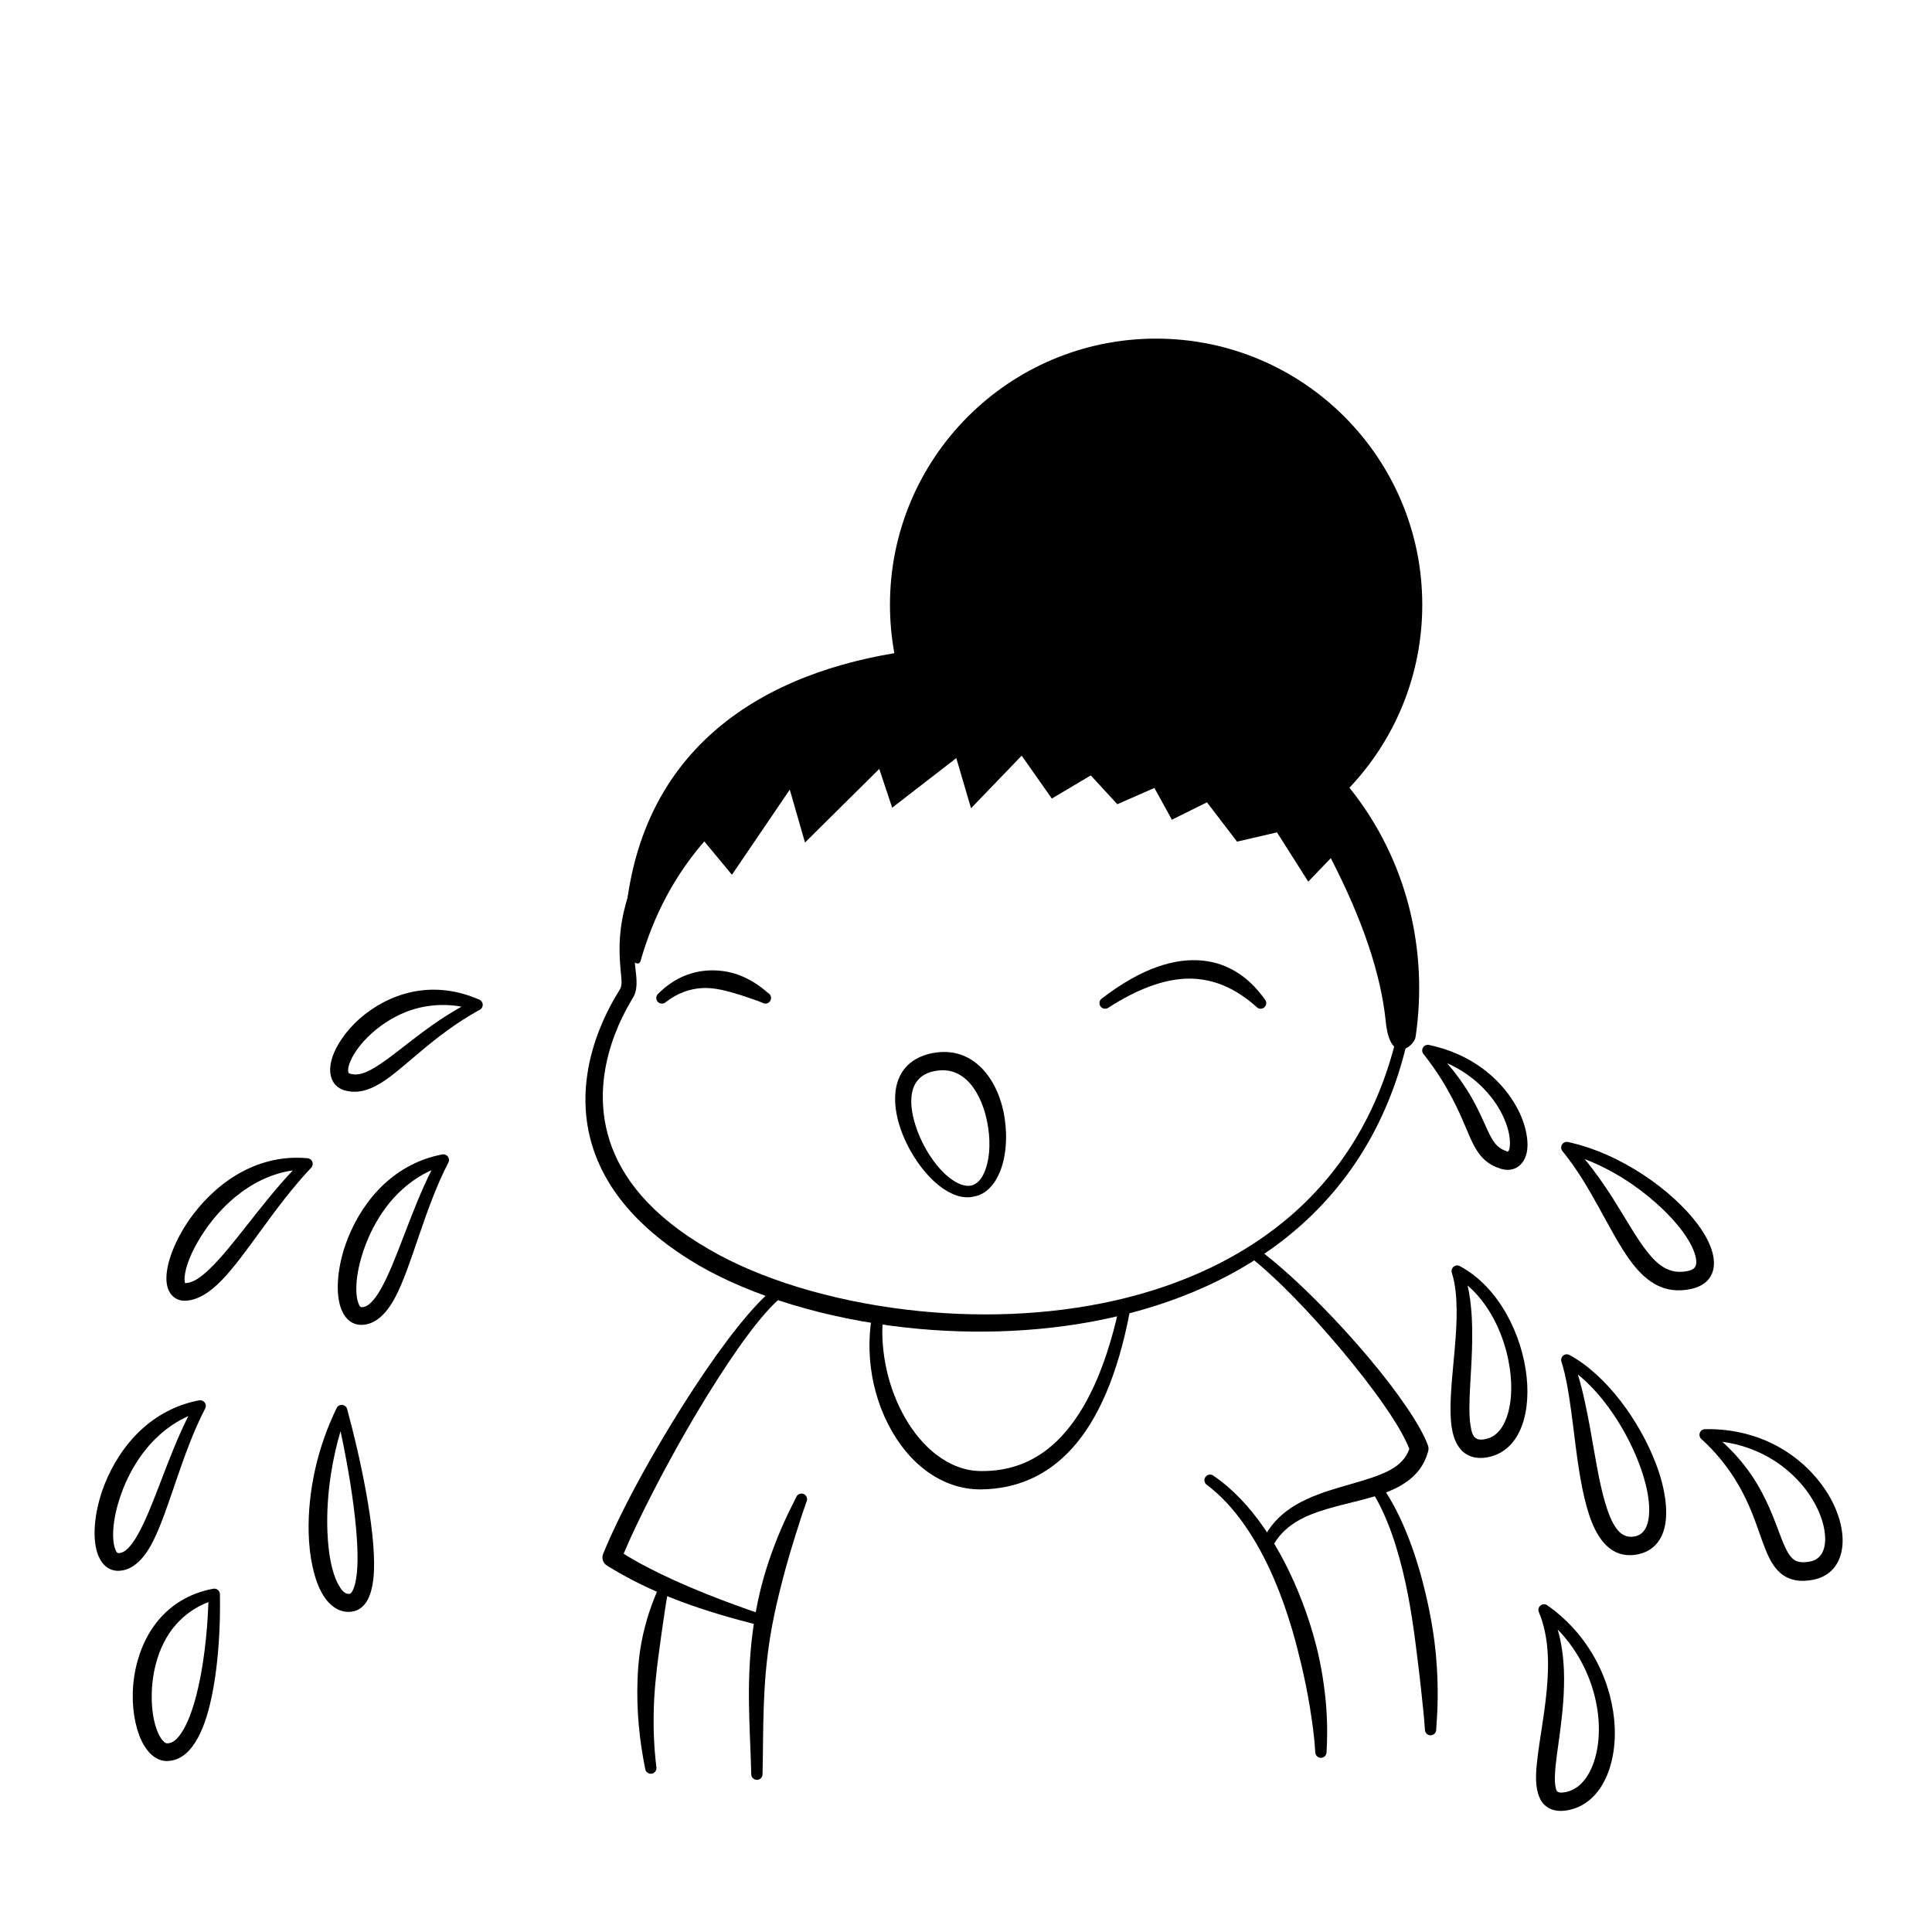 <?xml version="1.0" encoding="UTF-8"?>
<!-- Uploaded to: SVG Find, www.svgfind.com, Generator: SVG Find Mixer Tools -->
<svg fill="#000000" width="800px" height="800px" version="1.1" viewBox="144 144 512 512" xmlns="http://www.w3.org/2000/svg">
 <g fill-rule="evenodd">
  <path d="m450.38 233.74c38.953 0 70.535 31.578 70.535 70.531 0 18.777-7.336 35.84-19.301 48.48 15.527 19.309 20.883 43.473 17.52 66.117-0.348 2.332-6.695 7.723-7.891-4.121-1.266-12.531-6.121-26.973-14.57-43.324l-5.973 6.215-8.289-13.051-10.582 2.453-7.973-10.418-9.293 4.613-4.633-8.418-9.828 4.309-7.039-7.633-10.32 6.133-7.988-11.371-13.422 13.941-3.906-13.289-16.992 13.141-3.422-10.27-19.684 19.5-4.027-14.016-15.328 22.559-7.328-8.84c-7.789 8.965-13.414 19.508-16.871 31.629-0.688 2.414-4.5-1.738-4.445-4.375 1.027-49.777 34.395-70.941 71.684-77.133-0.766-4.16-1.164-8.449-1.164-12.832 0-38.953 31.578-70.531 70.531-70.531z"/>
  <path d="m375 493.21c-0.953 5.867-0.727 11.918 0.555 17.621 1.359 6.055 3.918 11.695 7.309 16.281 2.016 2.727 4.359 5.07 6.93 6.918 4.188 3.012 9.004 4.707 14.176 4.676 9.25-0.117 17.539-3.473 24.328-11.086 6.672-7.477 11.91-19.164 15.117-36.043 0.164-0.809-0.359-1.602-1.164-1.766-0.809-0.168-1.598 0.352-1.77 1.164-3.547 15.914-8.762 26.883-15.289 33.801-6.043 6.402-13.23 9.172-21.223 9.07-4.293-0.023-8.211-1.625-11.648-4.203-3.328-2.504-6.195-5.938-8.484-9.941-2.164-3.789-3.832-8.055-4.844-12.555-0.988-4.414-1.418-9.016-1.023-13.562 0.102-0.82-0.484-1.566-1.301-1.672-0.82-0.102-1.566 0.48-1.668 1.297z"/>
  <path d="m309.27 555.76c3.793 2.367 8.141 4.625 13.012 6.848 2.934 1.34 6.051 2.668 9.367 3.988 4.465 1.777 9.254 3.562 14.422 5.266 0.793 0.23 1.25 1.059 1.02 1.855-0.227 0.789-1.059 1.242-1.848 1.016-7.648-1.938-14.578-3.981-20.742-6.289-7.734-2.898-14.27-6.18-19.707-9.586-1.004-0.648-1.41-1.926-0.965-3.039 2.004-4.941 5.074-11.359 8.805-18.309 4.519-8.406 9.988-17.605 15.508-26.004 7.793-11.859 15.738-22.098 21.352-26.32 0.652-0.504 1.594-0.387 2.098 0.266 0.508 0.652 0.387 1.59-0.262 2.098-5.297 4.246-12.578 14.445-19.793 26.117-5.219 8.449-10.363 17.684-14.668 26.066-3.062 5.973-5.715 11.496-7.598 16.027z"/>
  <path d="m402.01 461.11c3.422-0.543 5.977-3.481 7.387-7.664 1.43-4.246 1.621-9.824 0.5-15.008-0.758-3.492-2.141-6.805-4.094-9.441-3.34-4.519-8.281-7.152-14.703-5.91-9.035 1.82-11.211 9.285-9.199 17.492 1.641 6.691 6.094 13.785 10.973 17.629 3.055 2.41 6.293 3.566 9.137 2.902zm-0.613-2.926c-1.734 0.328-3.574-0.449-5.387-1.77-3.57-2.606-6.883-7.465-8.816-12.531-2.684-7.047-2.926-14.805 4.769-16.09 4.336-0.762 7.543 1.164 9.797 4.195 1.582 2.133 2.715 4.777 3.445 7.566 1.148 4.379 1.344 9.086 0.43 12.789-0.723 2.906-1.965 5.242-4.238 5.84z"/>
  <path d="m347.62 407.2c-1.043-0.883-2.035-1.68-3.09-2.383-1.148-0.773-2.305-1.387-3.469-1.91-1.012-0.465-2.031-0.816-3.039-1.082-1.668-0.445-3.309-0.648-4.891-0.668-5.547-0.066-10.477 1.98-14.707 6.199-0.621 0.543-0.68 1.488-0.133 2.106 0.547 0.617 1.492 0.68 2.109 0.137 3.082-2.394 6.359-3.594 9.859-3.762 1.516-0.07 3.062 0.109 4.672 0.426 1.016 0.195 2.043 0.477 3.117 0.781 1.27 0.355 2.578 0.75 3.953 1.234 1.309 0.457 2.656 0.871 4.055 1.469 0.707 0.434 1.625 0.211 2.055-0.492 0.434-0.699 0.215-1.621-0.492-2.055z"/>
  <path d="m271.12 411.61c0.527-0.27 0.84-0.82 0.805-1.41-0.035-0.59-0.41-1.098-0.965-1.309-5.481-2.391-10.734-3-15.523-2.394-5.711 0.727-10.738 3.191-14.652 6.238-3.977 3.094-6.777 6.859-8.188 10.086-2.199 5.039-0.977 9.012 2.625 10.102 3.106 0.926 6.227 0.211 9.598-1.84 6.348-3.859 13.965-12.707 26.301-19.473zm-4.816-0.836c-2.769-0.508-5.41-0.543-7.902-0.277-4.027 0.43-7.633 1.777-10.746 3.586-1.922 1.121-3.648 2.406-5.156 3.766-2.664 2.406-4.648 5.027-5.621 7.344-0.402 0.957-0.656 1.824-0.625 2.562 0.016 0.324 0.062 0.633 0.367 0.738 1.93 0.645 3.844 0.02 6-1.184 5.891-3.273 13.008-10.551 23.684-16.535z"/>
  <path d="m522.74 420.93c-0.637-0.145-1.297 0.133-1.629 0.688-0.336 0.559-0.27 1.27 0.164 1.758 3.523 4.453 5.836 8.367 7.606 11.727 1.535 2.918 2.609 5.426 3.516 7.582 0.902 2.148 1.668 3.957 2.531 5.453 1.574 2.746 3.477 4.574 6.785 5.594 1.918 0.574 3.473 0.254 4.656-0.602 1.043-0.754 1.875-1.98 2.231-3.672 0.656-3.106-0.242-8.207-3.394-13.32-3.894-6.32-11.133-12.805-22.465-15.207zm4.766 4.828c2.176 2.543 3.894 4.906 5.273 7.094 1.871 2.957 3.113 5.586 4.152 7.844 0.887 1.926 1.578 3.57 2.359 4.938 0.926 1.621 1.965 2.785 3.902 3.422 0.172 0.059 0.297 0.199 0.41 0.125 0.41-0.277 0.461-0.922 0.52-1.688 0.23-3.184-1.297-8.043-4.84-12.605-2.707-3.496-6.574-6.809-11.777-9.129z"/>
  <path d="m559.56 446.65c-0.629-0.148-1.289 0.129-1.621 0.684-0.336 0.559-0.273 1.27 0.156 1.758 3.859 4.746 6.762 9.75 9.355 14.426 1.496 2.691 2.883 5.273 4.238 7.656 1.633 2.887 3.223 5.488 4.902 7.648 4.113 5.305 8.754 8.082 15.25 6.836 7.934-1.586 8.312-8.965 1.938-17.395-6.512-8.617-19.898-18.484-34.219-21.613zm4.391 4.523c2.769 3.344 5.156 6.766 7.273 10.086 3.527 5.527 6.324 10.699 9.312 14.48 2.894 3.66 5.894 5.965 10.414 5.148 1.012-0.176 1.762-0.457 2.184-1.02 0.438-0.582 0.477-1.375 0.324-2.281-0.672-4.055-4.746-9.578-10.582-14.766-5.188-4.625-11.789-8.941-18.926-11.648z"/>
  <path d="m530.91 479.55c-0.551-0.309-1.227-0.246-1.703 0.16-0.48 0.406-0.652 1.066-0.441 1.652 0.922 2.898 1.215 6.219 1.258 9.727 0.039 3.277-0.191 6.699-0.48 10.094-0.297 3.547-0.672 7.051-0.902 10.293-0.301 4.156-0.367 7.914 0.086 10.844 0.531 3.426 1.855 5.852 3.914 7.082 1.441 0.863 3.312 1.238 5.734 0.758 3.769-0.754 6.586-3.199 8.328-6.859 1.805-3.781 2.465-8.918 1.867-14.438-1.184-11.078-7.258-23.695-17.66-29.312zm2.012 5.106c1.18 5.078 1.348 10.98 1.176 16.797-0.105 3.555-0.352 7.07-0.52 10.328-0.191 3.758-0.301 7.144 0.098 9.789 0.246 1.668 0.531 3.012 1.523 3.625 0.57 0.355 1.32 0.383 2.289 0.219 2.898-0.504 4.762-2.809 5.844-5.926 1.461-4.223 1.523-9.84 0.297-15.539-1.539-7.172-5.109-14.477-10.707-19.293z"/>
  <path d="m559.95 503.1c-0.551-0.309-1.223-0.246-1.703 0.16-0.477 0.406-0.648 1.066-0.438 1.652 1.184 3.68 1.898 8.152 2.547 12.879 0.605 4.363 1.102 8.934 1.73 13.305 1.012 7.035 2.352 13.57 4.527 18.023 2.535 5.172 6.219 7.812 11.367 6.809 3.535-0.703 5.793-2.894 6.879-6.184 1.43-4.344 0.617-10.945-2.062-17.945-4.258-11.137-13.008-23.367-22.848-28.699zm2.203 5.156c1.363 4.481 2.426 9.676 3.367 14.938 1.207 6.715 2.234 13.504 3.816 18.891 0.816 2.773 1.723 5.16 2.961 6.879 1.199 1.66 2.707 2.594 4.801 2.227 2.191-0.383 3.301-2.051 3.723-4.34 0.895-4.82-0.855-11.918-4.144-19.004-3.438-7.406-8.574-14.797-14.523-19.59z"/>
  <path d="m595.87 522.74c-0.625 0-1.191 0.391-1.402 0.984-0.215 0.59-0.039 1.25 0.445 1.66 3.773 3.43 6.512 6.922 8.66 10.27 1.746 2.738 3.07 5.387 4.141 7.887 1.094 2.539 1.918 4.926 2.676 7.074 1.07 3.047 2.023 5.637 3.219 7.586 1.254 2.039 2.789 3.461 4.816 4.191 1.613 0.586 3.586 0.746 6.094 0.258 4.59-0.91 7.188-4.184 7.703-8.727 0.484-4.231-0.949-9.707-4.348-14.898-5.641-8.605-16.594-16.559-32.004-16.285zm4.555 3.34c2.633 2.383 4.789 4.801 6.578 7.207 2.106 2.832 3.688 5.644 4.973 8.309 1.266 2.613 2.223 5.09 3.066 7.32 1.004 2.656 1.805 4.941 2.852 6.656 0.504 0.816 1.035 1.492 1.762 1.914 0.98 0.57 2.246 0.656 3.965 0.348 3.016-0.523 4.184-3.184 4.059-6.453-0.176-4.398-2.5-9.82-6.715-14.539-4.644-5.195-11.559-9.523-20.539-10.762z"/>
  <path d="m554.07 569.43c-0.551-0.402-1.301-0.383-1.828 0.047-0.523 0.43-0.695 1.164-0.414 1.777 2.715 6.551 2.711 13.906 2.047 20.91-0.359 3.746-0.914 7.398-1.438 10.781-0.66 4.285-1.25 8.152-1.359 11.23-0.141 3.836 0.641 6.652 2.25 8.164 1.355 1.266 3.352 1.949 6.328 1.359 3.801-0.754 6.914-3.184 9.051-6.844 2.289-3.941 3.484-9.34 3.203-15.285-0.531-10.914-5.926-23.727-17.84-32.141zm2.734 6.394c1.02 3.543 1.512 7.238 1.652 10.953 0.211 5.711-0.406 11.43-1.078 16.539-0.527 3.996-1.113 7.609-1.273 10.535-0.09 1.605-0.082 2.977 0.207 4.035 0.121 0.445 0.227 0.832 0.57 1.004 0.457 0.23 1.078 0.199 1.887 0.059 3.133-0.547 5.473-2.973 6.973-6.336 1.965-4.41 2.523-10.363 1.402-16.613-1.246-6.91-4.531-14.176-10.34-20.176z"/>
  <path d="m226.45 453.48c0.41-0.418 0.539-1.043 0.324-1.594s-0.73-0.918-1.32-0.945c-6.285-0.582-12.043 0.836-17.039 3.445-5.367 2.805-9.836 6.996-13.188 11.395-2.504 3.285-4.352 6.715-5.543 9.781-1.203 3.106-1.703 5.894-1.562 7.918 0.129 1.801 0.742 3.144 1.648 3.996 0.828 0.777 1.895 1.258 3.273 1.23 3.086-0.066 6.336-1.961 9.641-5.348 6.606-6.766 14.012-19.566 23.766-29.879zm-4.863 0.695c-2.973 0.418-5.738 1.332-8.305 2.559-2.523 1.207-4.828 2.75-6.93 4.477-3.356 2.758-6.144 6.027-8.324 9.277-2.699 4.035-4.488 8.023-4.988 11.023-0.121 0.746-0.176 1.406-0.109 1.969 0.016 0.141 0.035 0.277 0.07 0.398 0.008 0.035 0.016 0.09 0.02 0.137l0.02 0.008h-0.02c0.012 0.051 0.023 0.082 0.051 0.062 0.023-0.012 0.004-0.039-0.031-0.062 2.113 0.008 4.207-1.539 6.551-3.781 6.168-5.914 13.211-16.723 21.996-26.066z"/>
  <path d="m262.81 452.12c0.277-0.52 0.23-1.152-0.129-1.621-0.355-0.469-0.957-0.688-1.531-0.551-6.129 1.168-11.254 4.043-15.34 7.828-4.418 4.102-7.598 9.281-9.621 14.367-1.52 3.816-2.344 7.606-2.598 10.879-0.254 3.262 0.098 6.051 0.887 8.008 1.105 2.715 3.008 4.125 5.414 4.074 3.363-0.07 6.371-2.633 8.824-7.266 4.43-8.352 7.824-23.668 14.094-35.719zm-4.453 1.992c-2.894 1.273-5.418 3.012-7.641 4.996-3.273 2.926-5.824 6.473-7.754 10.148-1.461 2.785-2.562 5.637-3.312 8.355-0.895 3.211-1.316 6.219-1.211 8.66 0.055 1.25 0.223 2.34 0.574 3.176 0.211 0.5 0.383 0.969 0.844 0.969 0.941 0.008 1.758-0.512 2.551-1.309 0.859-0.863 1.664-2.023 2.457-3.398 4.234-7.391 7.883-20.465 13.492-31.598z"/>
  <path d="m198.36 517.29c0.281-0.52 0.23-1.152-0.125-1.621-0.359-0.469-0.957-0.68-1.531-0.551-6.133 1.168-11.254 4.043-15.34 7.828-4.422 4.109-7.598 9.281-9.625 14.367-1.516 3.816-2.344 7.606-2.594 10.879-0.254 3.262 0.094 6.051 0.887 8.008 1.102 2.715 3.012 4.125 5.41 4.082 3.367-0.078 6.375-2.641 8.832-7.273 4.422-8.352 7.82-23.668 14.086-35.719zm-4.453 1.992c-2.891 1.277-5.414 3.012-7.637 4.996-3.277 2.926-5.82 6.473-7.75 10.148-1.465 2.785-2.562 5.637-3.32 8.355-0.891 3.211-1.312 6.219-1.207 8.66 0.055 1.254 0.227 2.34 0.578 3.176 0.211 0.5 0.383 0.965 0.836 0.965 0.941 0.012 1.762-0.508 2.555-1.305 0.859-0.863 1.664-2.019 2.453-3.394 4.242-7.391 7.887-20.469 13.492-31.602z"/>
  <path d="m202.28 566.5c0-0.461-0.207-0.887-0.562-1.176-0.359-0.281-0.828-0.387-1.27-0.281-6.469 1.223-11.25 4.402-14.641 8.527-2.488 3.019-4.184 6.578-5.25 10.23-0.883 3.008-1.316 6.094-1.375 9.027-0.113 5.543 1.113 10.551 2.957 13.668 1.652 2.801 3.883 4.238 6.176 4.191 1.918-0.047 3.684-0.785 5.238-2.238 2.066-1.922 3.836-5.191 5.156-9.391 2.711-8.625 3.789-21.289 3.57-32.559zm-3.047 2.074c-3.516 1.332-6.266 3.367-8.438 5.773-2.797 3.094-4.531 6.871-5.527 10.75-0.742 2.883-1.07 5.816-1.059 8.578 0.004 3.148 0.422 6.07 1.219 8.371 0.48 1.387 1.047 2.535 1.77 3.297 0.34 0.355 0.668 0.66 1.086 0.664 1.547 0.008 2.754-1.184 3.891-2.926 1.535-2.363 2.785-5.711 3.805-9.605 1.895-7.258 2.965-16.367 3.254-24.902z"/>
  <path d="m236 517.44c-0.156-0.621-0.691-1.074-1.328-1.125s-1.238 0.309-1.488 0.891c-2.519 5.211-4.41 10.629-5.613 15.953-1.352 5.953-1.895 11.773-1.777 16.926 0.156 6.809 1.516 12.5 3.504 16.074 1.879 3.367 4.434 5.059 7.18 5.008 1.914-0.043 3.461-0.898 4.586-2.582 1.18-1.762 1.902-4.684 2.043-8.414 0.426-11.105-3.676-30.145-7.106-42.73zm-1.754 5.844c-1.074 3.578-1.859 7.18-2.434 10.699-0.934 5.66-1.234 11.109-1.043 15.945 0.234 5.856 1.156 10.77 2.832 13.871 0.809 1.492 1.633 2.602 2.84 2.606 0.453 0 0.723-0.344 0.969-0.793 0.281-0.508 0.504-1.129 0.684-1.844 0.844-3.359 0.801-8.438 0.312-14.203-0.711-8.359-2.406-18.105-4.16-26.281z"/>
  <path d="m479.2 408.84c-1.207-1.664-2.465-3.133-3.832-4.422-0.996-0.941-2.051-1.75-3.141-2.469-1.449-0.953-2.969-1.707-4.547-2.277-1.605-0.574-3.285-0.938-4.996-1.102-3.731-0.371-7.684 0.16-11.816 1.594-4.699 1.633-9.652 4.449-14.867 8.445-0.676 0.473-0.836 1.41-0.363 2.086 0.48 0.676 1.41 0.836 2.086 0.363 7.484-4.836 14.23-7.356 20.289-7.688 2.125-0.117 4.156 0.074 6.121 0.504 1.32 0.293 2.617 0.68 3.891 1.199 1.566 0.637 3.102 1.434 4.613 2.434 1.457 0.961 2.914 2.016 4.324 3.32 0.543 0.613 1.492 0.672 2.106 0.125 0.621-0.543 0.676-1.492 0.133-2.113z"/>
  <path d="m317.93 365.41c-4.824 8.027-7.328 14.633-8.586 20.066-1.566 6.789-1.195 11.781-0.887 15.465 0.195 2.305 0.527 3.969-0.125 5.168-0.922 1.691-13.887 20.43-7.356 41.594 3.262 10.586 11.398 21.809 28.418 31.746 13.855 7.984 33.285 14 54.508 16.352 18.387 2.043 38.117 1.348 56.684-3.082 36.18-8.621 67.957-31.363 76.988-75.676 0.168-0.812-0.348-1.605-1.156-1.773-0.805-0.168-1.602 0.352-1.766 1.156-9.18 42.637-40.055 64.215-75.023 72.188-18.109 4.121-37.309 4.606-55.188 2.488-20.461-2.418-39.191-8.227-52.523-16.008-15.652-9.023-23.266-19.16-26.367-28.828-6.207-19.355 5.59-36.66 6.406-38.227 0.707-1.371 0.852-3.09 0.66-5.305-0.301-3.559-1.34-8.746 0.238-16.496 1.062-5.203 3.277-11.551 7.656-19.324 0.414-0.719 0.172-1.629-0.543-2.047-0.711-0.414-1.629-0.172-2.039 0.543z"/>
  <path d="m355.02 540.72c-1.492 2.953-2.859 5.762-4.043 8.52-1.309 3.059-2.406 6-3.356 8.852-0.828 2.504-1.523 4.938-2.106 7.301-0.957 3.918-1.598 7.652-2.059 11.219-1.785 13.836-0.66 25.273-0.367 37.578 0 0.824 0.668 1.492 1.496 1.492 0.824 0 1.496-0.668 1.496-1.492 0.285-12.094-0.133-23.352 2.102-36.883 0.562-3.406 1.312-6.957 2.227-10.727 0.551-2.277 1.156-4.633 1.832-7.086 0.777-2.812 1.645-5.734 2.613-8.812 0.887-2.809 1.809-5.731 2.91-8.781 0.324-0.758-0.027-1.637-0.781-1.965-0.762-0.324-1.637 0.023-1.965 0.785z"/>
  <path d="m317.97 566.09c-0.746 1.859-1.457 3.688-2.055 5.57-0.609 1.898-1.117 3.812-1.547 5.742-0.344 1.559-0.625 3.121-0.836 4.691-0.324 2.367-0.496 4.75-0.578 7.125-0.293 7.898 0.453 15.758 2.039 23.594 0.137 0.809 0.902 1.363 1.719 1.234 0.809-0.137 1.363-0.902 1.234-1.719-0.75-6.113-0.895-12.188-0.566-18.258 0.148-2.727 0.414-5.438 0.73-8.156 0.211-1.801 0.469-3.598 0.707-5.406 0.301-2.246 0.609-4.5 0.953-6.773 0.34-2.266 0.633-4.523 1.07-6.809 0.234-0.793-0.227-1.625-1.016-1.855-0.793-0.23-1.625 0.227-1.855 1.02z"/>
  <path d="m495.55 608.35c0.184-3.262 0.227-6.684 0.031-10.223-0.188-3.324-0.57-6.723-1.137-10.16-0.438-2.664-0.996-5.344-1.676-8.004-1.008-3.965-2.289-7.887-3.75-11.695-5.391-14.012-13.461-26.426-23.473-33.211-0.676-0.48-1.605-0.316-2.086 0.352-0.477 0.676-0.316 1.609 0.355 2.086 7.461 5.566 13.406 14.676 17.883 25.09 1.836 4.269 3.391 8.758 4.742 13.316 0.895 3.023 1.676 6.082 2.398 9.125 0.922 3.902 1.707 7.781 2.32 11.578 0.66 4.059 1.191 7.992 1.398 11.746 0 0.828 0.668 1.496 1.496 1.496 0.824 0 1.496-0.668 1.496-1.496z"/>
  <path d="m524.61 602.38c0.195-2.777 0.359-5.535 0.387-8.312 0.031-2.793-0.051-5.566-0.219-8.324-0.137-2.234-0.344-4.453-0.621-6.641-0.434-3.375-1.023-6.676-1.703-9.867-2.699-12.691-6.918-23.73-12.09-31.156-0.453-0.688-1.383-0.883-2.07-0.43-0.688 0.453-0.883 1.383-0.43 2.07 3.742 6.066 6.606 14.461 8.676 24.062 0.789 3.668 1.441 7.512 2.019 11.469 0.367 2.527 0.684 5.106 1.012 7.707 0.402 3.195 0.789 6.422 1.129 9.68 0.34 3.242 0.707 6.477 0.922 9.742 0 0.824 0.672 1.492 1.496 1.492s1.492-0.668 1.492-1.492z"/>
  <path d="m517.49 527.97c-2.391-6.207-9.867-16.562-18.355-26.645-8.012-9.512-16.934-18.773-23.672-24.031-0.66-0.492-0.793-1.43-0.293-2.09 0.492-0.66 1.43-0.789 2.09-0.293 8.344 6.07 20.055 17.719 29.496 28.93 7.641 9.07 13.746 17.895 15.684 23.246 0.164 0.473 0.184 0.977 0.051 1.461-1.121 4.227-3.723 7.082-7.254 9.129-2.824 1.637-6.285 2.75-9.969 3.719-3.129 0.82-6.426 1.551-9.613 2.504-6.016 1.793-11.68 4.328-14.672 10.438-0.332 0.758-1.219 1.094-1.969 0.758-0.758-0.332-1.094-1.219-0.762-1.973 1.473-3.691 3.785-6.434 6.574-8.582 3.289-2.527 7.285-4.184 11.402-5.523 3.883-1.258 7.875-2.231 11.445-3.465 4.496-1.547 8.355-3.418 9.816-7.582z"/>
 </g>
</svg>